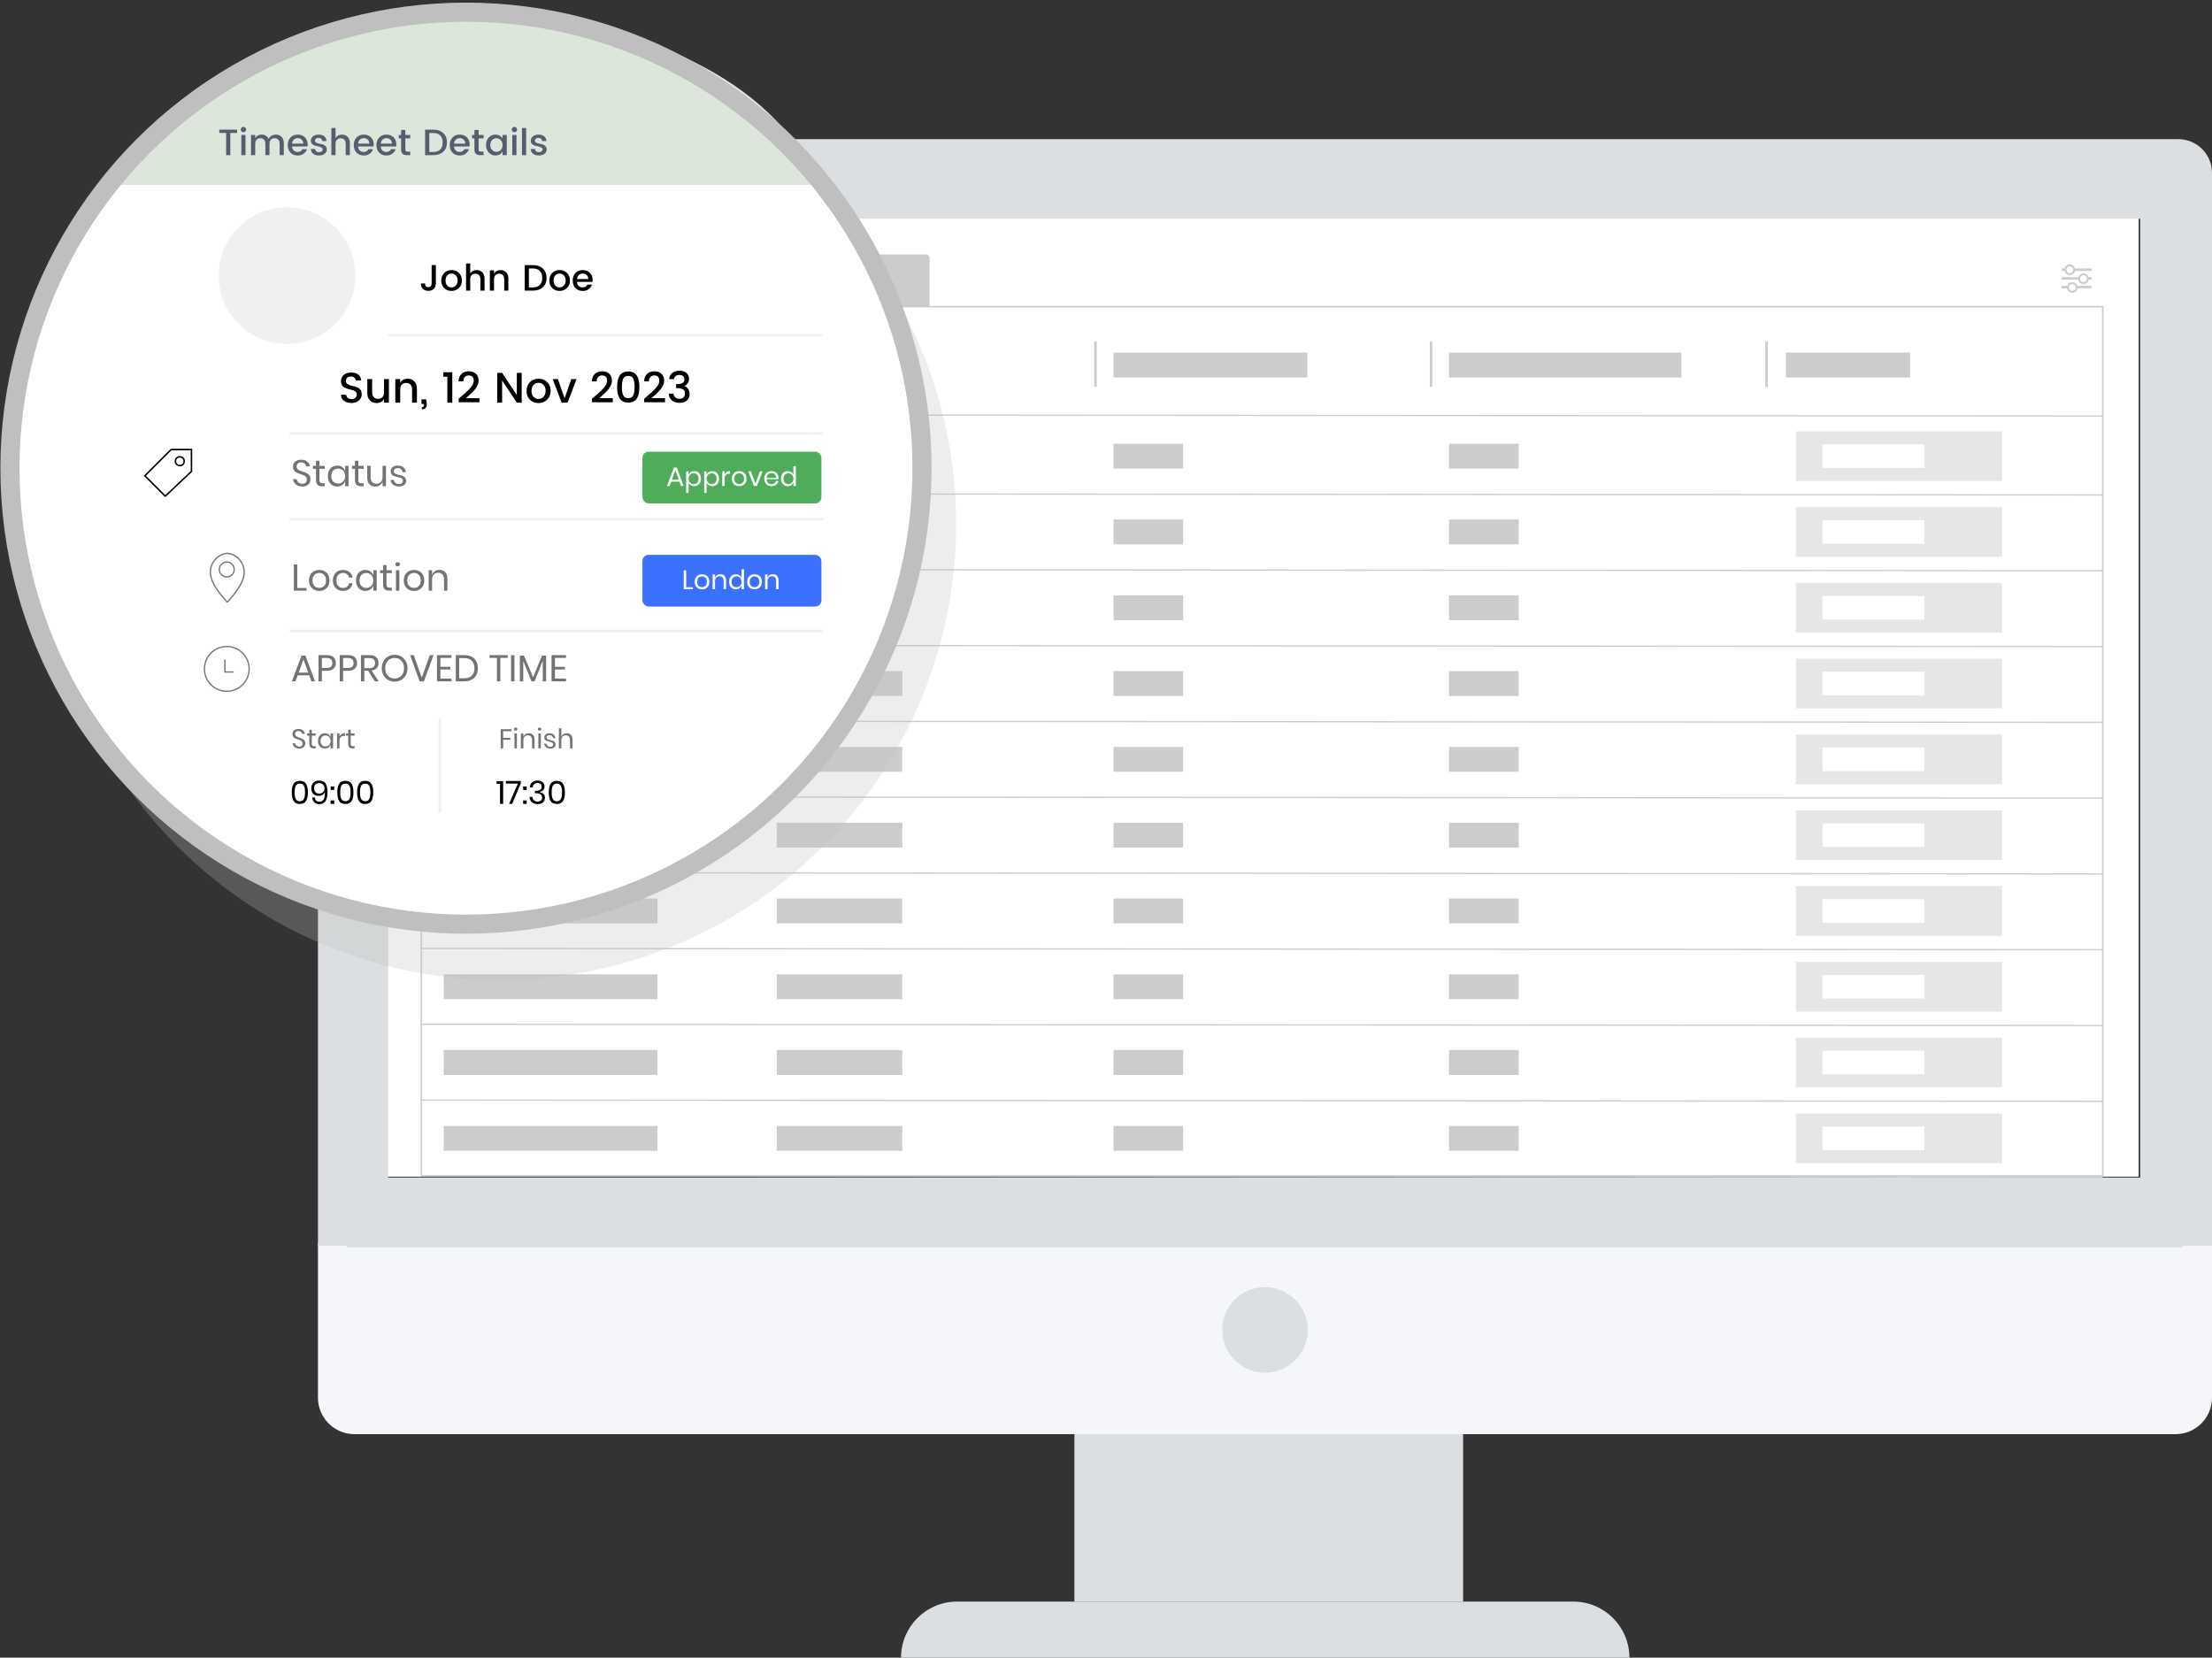 <?xml version="1.0" encoding="UTF-8"?>
<svg id="_x2014_ÎÓÈ_x5F_1" xmlns="http://www.w3.org/2000/svg" version="1.1" viewBox="0 0 1780 1334">
  <rect x="0" y="0" width="1780" height="1334" fill="#333333" stroke="none"/>
  <!-- Generator: Adobe Illustrator 29.2.0, SVG Export Plug-In . SVG Version: 2.1.0 Build 108)  -->
  <defs>
    <style>
      .st0 {
        fill: #f0f0ef;
      }

      .st1 {
        fill: #e6e6e6;
      }

      .st2 {
        stroke: #bfbfbf;
        stroke-width: 15.382px;
      }

      .st2, .st3, .st4, .st5, .st6, .st7, .st8, .st9, .st10 {
        stroke-miterlimit: 10;
      }

      .st2, .st3, .st5, .st6, .st7, .st8, .st9, .st10 {
        fill: none;
      }

      .st11 {
        fill: #3a71ff;
      }

      .st12 {
        fill: #dce6db;
      }

      .st13 {
        fill: #ccc;
      }

      .st3 {
        stroke: #737373;
        stroke-width: 1.029px;
      }

      .st4 {
        stroke-width: 1.556px;
      }

      .st4, .st14 {
        fill: #fff;
      }

      .st4, .st5, .st7, .st8 {
        stroke: #ccc;
      }

      .st15 {
        fill: #555e6e;
      }

      .st5, .st9 {
        stroke-width: 2px;
      }

      .st6 {
        stroke: #000;
        stroke-width: 1.205px;
      }

      .st16 {
        fill: #4eac5b;
      }

      .st7 {
        stroke-width: 1.204px;
      }

      .st17 {
        fill: #dbdfe1;
      }

      .st8 {
        stroke-width: 1.033px;
      }

      .st18 {
        fill: #bfbfbf;
        opacity: .27;
      }

      .st19 {
        fill: #f5f6fa;
      }

      .st20 {
        fill: #737373;
      }

      .st9, .st10 {
        stroke: #f0f0ef;
      }

      .st10 {
        stroke-width: 2.214px;
      }
    </style>
  </defs>
  <rect class="st14" x="311" y="175" width="1410" height="772"/>
  <rect class="st17" x="864.563" y="1154.153" width="312.795" height="134.743"/>
  <path class="st17" d="M1311.168,1334h-586.111c0-24.91,20.194-45.104,45.104-45.104h495.904c24.91,0,45.104,20.193,45.104,45.104h0Z"/>
  <path class="st19" d="M255.859,1000.162h1524.141v124.637c0,16.201-13.153,29.355-29.355,29.355H285.214c-16.201,0-29.355-13.154-29.355-29.355v-124.636h0Z"/>
  <path class="st17" d="M1752.867,111.988H282.991c-14.985,0-27.132,12.148-27.132,27.132v863.538h23.658v1.176h1476.826v-1.176h23.657V139.12c0-14.985-12.148-27.132-27.133-27.132ZM1722.242,947.664H312.411V176.068h1409.83v771.596Z"/>
  <path class="st17" d="M1052.357,1070.261c0,19.013-15.414,34.427-34.427,34.427s-34.427-15.414-34.427-34.427,15.413-34.427,34.427-34.427,34.427,15.414,34.427,34.427Z"/>
  <rect class="st7" x="339.066" y="246.792" width="1353" height="699.5"/>
  <path class="st13" d="M748.066,246.792v-39c0-1.65-1.35-3-3-3h-393c-1.65,0-3,1.35-3,3v39h399Z"/>
  <rect class="st13" x="357.066" y="283.792" width="119" height="20"/>
  <rect class="st13" x="625.066" y="283.792" width="65" height="20"/>
  <rect class="st13" x="896.066" y="283.792" width="156" height="20"/>
  <rect class="st13" x="1166.066" y="283.792" width="187" height="20"/>
  <rect class="st13" x="1437.066" y="283.792" width="100" height="20"/>
  <line class="st5" x1="611.566" y1="274.792" x2="611.566" y2="311.292"/>
  <line class="st5" x1="881.566" y1="274.792" x2="881.566" y2="311.292"/>
  <line class="st5" x1="1151.566" y1="274.792" x2="1151.566" y2="311.292"/>
  <line class="st5" x1="1421.566" y1="274.792" x2="1421.566" y2="311.292"/>
  <line class="st8" x1="339.066" y1="333.792" x2="1692.066" y2="334.792"/>
  <g>
    <g>
      <rect class="st13" x="357.066" y="357.092" width="172" height="20"/>
      <rect class="st13" x="625.066" y="357.092" width="101" height="20"/>
      <rect class="st13" x="896.066" y="357.092" width="56" height="20"/>
      <rect class="st13" x="1166.066" y="357.092" width="56" height="20"/>
      <g>
        <rect class="st1" x="1445.066" y="347.092" width="166" height="40"/>
        <rect class="st14" x="1466.566" y="357.592" width="82" height="19"/>
      </g>
    </g>
    <line class="st8" x1="339.066" y1="397.292" x2="1692.066" y2="398.292"/>
  </g>
  <g>
    <g>
      <rect class="st13" x="357.066" y="418.092" width="172" height="20"/>
      <rect class="st13" x="625.066" y="418.092" width="101" height="20"/>
      <rect class="st13" x="896.066" y="418.092" width="56" height="20"/>
      <rect class="st13" x="1166.066" y="418.092" width="56" height="20"/>
      <g>
        <rect class="st1" x="1445.066" y="408.092" width="166" height="40"/>
        <rect class="st14" x="1466.566" y="418.592" width="82" height="19"/>
      </g>
    </g>
    <line class="st8" x1="339.066" y1="458.292" x2="1692.066" y2="459.292"/>
  </g>
  <g>
    <g>
      <rect class="st13" x="357.066" y="479.092" width="172" height="20"/>
      <rect class="st13" x="625.066" y="479.092" width="101" height="20"/>
      <rect class="st13" x="896.066" y="479.092" width="56" height="20"/>
      <rect class="st13" x="1166.066" y="479.092" width="56" height="20"/>
      <g>
        <rect class="st1" x="1445.066" y="469.092" width="166" height="40"/>
        <rect class="st14" x="1466.566" y="479.592" width="82" height="19"/>
      </g>
    </g>
    <line class="st8" x1="339.066" y1="519.292" x2="1692.066" y2="520.292"/>
  </g>
  <g>
    <g>
      <rect class="st13" x="357.066" y="540.092" width="172" height="20"/>
      <rect class="st13" x="625.066" y="540.092" width="101" height="20"/>
      <rect class="st13" x="896.066" y="540.092" width="56" height="20"/>
      <rect class="st13" x="1166.066" y="540.092" width="56" height="20"/>
      <g>
        <rect class="st1" x="1445.066" y="530.092" width="166" height="40"/>
        <rect class="st14" x="1466.566" y="540.592" width="82" height="19"/>
      </g>
    </g>
    <line class="st8" x1="339.066" y1="580.292" x2="1692.066" y2="581.292"/>
  </g>
  <g>
    <g>
      <rect class="st13" x="357.066" y="601.092" width="172" height="20"/>
      <rect class="st13" x="625.066" y="601.092" width="101" height="20"/>
      <rect class="st13" x="896.066" y="601.092" width="56" height="20"/>
      <rect class="st13" x="1166.066" y="601.092" width="56" height="20"/>
      <g>
        <rect class="st1" x="1445.066" y="591.092" width="166" height="40"/>
        <rect class="st14" x="1466.566" y="601.592" width="82" height="19"/>
      </g>
    </g>
    <line class="st8" x1="339.066" y1="641.292" x2="1692.066" y2="642.292"/>
  </g>
  <g>
    <g>
      <rect class="st13" x="357.066" y="662.092" width="172" height="20"/>
      <rect class="st13" x="625.066" y="662.092" width="101" height="20"/>
      <rect class="st13" x="896.066" y="662.092" width="56" height="20"/>
      <rect class="st13" x="1166.066" y="662.092" width="56" height="20"/>
      <g>
        <rect class="st1" x="1445.066" y="652.092" width="166" height="40"/>
        <rect class="st14" x="1466.566" y="662.592" width="82" height="19"/>
      </g>
    </g>
    <line class="st8" x1="339.066" y1="702.292" x2="1692.066" y2="703.292"/>
  </g>
  <g>
    <g>
      <rect class="st13" x="357.066" y="723.092" width="172" height="20"/>
      <rect class="st13" x="625.066" y="723.092" width="101" height="20"/>
      <rect class="st13" x="896.066" y="723.092" width="56" height="20"/>
      <rect class="st13" x="1166.066" y="723.092" width="56" height="20"/>
      <g>
        <rect class="st1" x="1445.066" y="713.092" width="166" height="40"/>
        <rect class="st14" x="1466.566" y="723.592" width="82" height="19"/>
      </g>
    </g>
    <line class="st8" x1="339.066" y1="763.292" x2="1692.066" y2="764.292"/>
  </g>
  <g>
    <g>
      <rect class="st13" x="357.066" y="784.092" width="172" height="20"/>
      <rect class="st13" x="625.066" y="784.092" width="101" height="20"/>
      <rect class="st13" x="896.066" y="784.092" width="56" height="20"/>
      <rect class="st13" x="1166.066" y="784.092" width="56" height="20"/>
      <g>
        <rect class="st1" x="1445.066" y="774.092" width="166" height="40"/>
        <rect class="st14" x="1466.566" y="784.592" width="82" height="19"/>
      </g>
    </g>
    <line class="st8" x1="339.066" y1="824.292" x2="1692.066" y2="825.292"/>
  </g>
  <g>
    <g>
      <rect class="st13" x="357.066" y="845.092" width="172" height="20"/>
      <rect class="st13" x="625.066" y="845.092" width="101" height="20"/>
      <rect class="st13" x="896.066" y="845.092" width="56" height="20"/>
      <rect class="st13" x="1166.066" y="845.092" width="56" height="20"/>
      <g>
        <rect class="st1" x="1445.066" y="835.092" width="166" height="40"/>
        <rect class="st14" x="1466.566" y="845.592" width="82" height="19"/>
      </g>
    </g>
    <line class="st8" x1="339.066" y1="885.292" x2="1692.066" y2="886.292"/>
  </g>
  <g>
    <g>
      <rect class="st13" x="357.066" y="906.092" width="172" height="20"/>
      <rect class="st13" x="625.066" y="906.092" width="101" height="20"/>
      <rect class="st13" x="896.066" y="906.092" width="56" height="20"/>
      <rect class="st13" x="1166.066" y="906.092" width="56" height="20"/>
      <g>
        <rect class="st1" x="1445.066" y="896.092" width="166" height="40"/>
        <rect class="st14" x="1466.566" y="906.592" width="82" height="19"/>
      </g>
    </g>
    <line class="st8" x1="339.066" y1="946.292" x2="1692.066" y2="947.292"/>
  </g>
  <line class="st5" x1="1659.066" y1="217.042" x2="1683.066" y2="217.042"/>
  <circle class="st4" cx="1665.566" cy="217.042" r="3.5"/>
  <line class="st5" x1="1659.066" y1="224.042" x2="1683.066" y2="224.042"/>
  <circle class="st4" cx="1676.566" cy="224.292" r="3.5"/>
  <line class="st5" x1="1659.066" y1="231.042" x2="1683.066" y2="231.042"/>
  <circle class="st4" cx="1667.566" cy="231.292" r="3.5"/>
  <g>
    <circle class="st18" cx="402.444" cy="421.816" r="366.976"/>
    <circle class="st14" cx="374.976" cy="376.768" r="366.976"/>
    <path class="st12" d="M657,148.792c-25.149-74.703-129.812-131.919-258.204-137.901h-44.592c-128.392,5.983-233.055,63.198-258.204,137.901h561Z"/>
    <circle class="st2" cx="374.976" cy="376.768" r="366.976"/>
    <g>
      <g>
        <path class="st15" d="M176.483,106.967v-2.627h14.319v2.627h-5.462v17.893h-3.365v-17.893h-5.492Z"/>
        <path class="st15" d="M198.037,104.281c0,.609-.207,1.121-.62,1.535s-.92.619-1.521.619-1.107-.205-1.521-.619-.62-.926-.62-1.535.207-1.123.62-1.535c.413-.414.92-.621,1.521-.621s1.107.207,1.521.621c.413.412.62.926.62,1.535ZM194.199,124.859v-16.268h3.365v16.268h-3.365Z"/>
        <path class="st15" d="M205.358,108.592v2.568c1.082-1.889,2.814-2.834,5.196-2.834,1.26,0,2.382.295,3.366.885.983.592,1.731,1.447,2.244,2.57.57-1.084,1.362-1.93,2.376-2.541,1.014-.609,2.16-.914,3.44-.914,1.869,0,3.404.605,4.605,1.816,1.2,1.209,1.801,2.918,1.801,5.121v9.596h-3.365v-9.094c0-1.455-.365-2.572-1.093-3.35-.729-.777-1.723-1.168-2.982-1.168s-2.254.391-2.981,1.168c-.729.777-1.093,1.895-1.093,3.35v9.094h-3.336v-9.094c0-1.455-.364-2.572-1.093-3.35s-1.723-1.168-2.981-1.168-2.259.391-2.997,1.168-1.107,1.895-1.107,3.35v9.094h-3.365v-16.268h3.365Z"/>
        <path class="st15" d="M239.519,125.125c-2.362,0-4.281-.768-5.758-2.303s-2.214-3.572-2.214-6.111.747-4.57,2.243-6.098c1.496-1.523,3.43-2.287,5.802-2.287s4.296.732,5.772,2.199,2.214,3.381,2.214,5.742c0,.572-.039,1.104-.117,1.596h-12.46c.078,1.357.536,2.436,1.373,3.232.836.797,1.885,1.195,3.145,1.195,1.83,0,3.119-.758,3.867-2.273h3.632c-.492,1.496-1.388,2.721-2.687,3.676-1.3.955-2.904,1.432-4.812,1.432ZM242.736,112.355c-.866-.797-1.919-1.195-3.159-1.195s-2.278.398-3.114,1.195c-.837.797-1.314,1.865-1.433,3.203h9.035c-.021-1.338-.463-2.406-1.329-3.203Z"/>
        <path class="st15" d="M250.147,113.256c0-1.377.58-2.543,1.741-3.498s2.688-1.432,4.577-1.432,3.39.467,4.502,1.402,1.708,2.209,1.786,3.824h-3.454c-.059-.809-.34-1.438-.842-1.891s-1.205-.68-2.11-.68-1.614.203-2.126.605c-.512.404-.768.936-.768,1.596s.324,1.176.975,1.549c.649.375,1.441.65,2.376.826.935.178,1.87.395,2.806.65.935.256,1.727.723,2.376,1.402s.975,1.59.975,2.73c0,1.418-.596,2.57-1.786,3.455-1.191.887-2.722,1.328-4.591,1.328s-3.386-.451-4.547-1.357c-1.162-.904-1.802-2.195-1.92-3.867h3.484c.059.807.354,1.436.886,1.889s1.255.68,2.17.68,1.644-.201,2.185-.605c.542-.404.812-.939.812-1.609s-.325-1.191-.975-1.564-1.442-.654-2.377-.842-1.87-.402-2.805-.65c-.935-.244-1.727-.693-2.377-1.342-.649-.65-.974-1.516-.974-2.6Z"/>
        <path class="st15" d="M270.018,103.012v8.148c1.082-1.889,2.814-2.834,5.196-2.834,1.831,0,3.341.609,4.532,1.83,1.19,1.221,1.786,2.924,1.786,5.107v9.596h-3.336v-9.094c0-1.455-.364-2.572-1.093-3.35s-1.723-1.168-2.981-1.168-2.259.391-2.997,1.168-1.107,1.895-1.107,3.35v9.094h-3.365v-21.848h3.365Z"/>
        <path class="st15" d="M292.663,125.125c-2.362,0-4.281-.768-5.758-2.303s-2.214-3.572-2.214-6.111.747-4.57,2.243-6.098c1.496-1.523,3.43-2.287,5.802-2.287s4.296.732,5.772,2.199,2.214,3.381,2.214,5.742c0,.572-.039,1.104-.117,1.596h-12.46c.078,1.357.536,2.436,1.373,3.232.836.797,1.885,1.195,3.145,1.195,1.83,0,3.119-.758,3.867-2.273h3.632c-.492,1.496-1.388,2.721-2.687,3.676-1.3.955-2.904,1.432-4.812,1.432ZM295.881,112.355c-.866-.797-1.919-1.195-3.159-1.195s-2.278.398-3.114,1.195c-.837.797-1.314,1.865-1.433,3.203h9.035c-.021-1.338-.463-2.406-1.329-3.203Z"/>
        <path class="st15" d="M310.88,125.125c-2.362,0-4.281-.768-5.758-2.303s-2.214-3.572-2.214-6.111.747-4.57,2.243-6.098c1.496-1.523,3.43-2.287,5.802-2.287s4.296.732,5.772,2.199,2.214,3.381,2.214,5.742c0,.572-.039,1.104-.117,1.596h-12.46c.078,1.357.536,2.436,1.373,3.232.836.797,1.885,1.195,3.145,1.195,1.83,0,3.119-.758,3.867-2.273h3.632c-.492,1.496-1.388,2.721-2.687,3.676-1.3.955-2.904,1.432-4.812,1.432ZM314.098,112.355c-.866-.797-1.919-1.195-3.159-1.195s-2.278.398-3.114,1.195c-.837.797-1.314,1.865-1.433,3.203h9.035c-.021-1.338-.463-2.406-1.329-3.203Z"/>
        <path class="st15" d="M330.129,111.338h-3.956v9.004c0,.611.143,1.049.428,1.314s.772.398,1.462.398h2.066v2.805h-2.657c-3.13,0-4.694-1.506-4.694-4.518v-9.004h-1.919v-2.746h1.919v-4.045h3.396v4.045h3.956v2.746Z"/>
        <path class="st15" d="M348.789,104.34c3.307,0,5.949.93,7.927,2.791,1.979,1.859,2.968,4.369,2.968,7.527s-.989,5.65-2.968,7.471c-1.978,1.82-4.62,2.73-7.927,2.73h-6.702v-20.52h6.702ZM345.452,122.291h3.337c2.381,0,4.217-.68,5.506-2.037s1.934-3.223,1.934-5.596-.645-4.23-1.934-5.58c-1.289-1.348-3.125-2.021-5.506-2.021h-3.337v15.234Z"/>
        <path class="st15" d="M369.869,125.125c-2.362,0-4.281-.768-5.758-2.303s-2.214-3.572-2.214-6.111.747-4.57,2.243-6.098c1.496-1.523,3.43-2.287,5.802-2.287s4.296.732,5.772,2.199,2.214,3.381,2.214,5.742c0,.572-.039,1.104-.117,1.596h-12.46c.078,1.357.536,2.436,1.373,3.232.836.797,1.885,1.195,3.145,1.195,1.83,0,3.119-.758,3.867-2.273h3.632c-.492,1.496-1.388,2.721-2.687,3.676-1.3.955-2.904,1.432-4.812,1.432ZM373.087,112.355c-.866-.797-1.919-1.195-3.159-1.195s-2.278.398-3.114,1.195c-.837.797-1.314,1.865-1.433,3.203h9.035c-.021-1.338-.463-2.406-1.329-3.203Z"/>
        <path class="st15" d="M389.119,111.338h-3.956v9.004c0,.611.143,1.049.428,1.314s.772.398,1.462.398h2.066v2.805h-2.657c-3.13,0-4.694-1.506-4.694-4.518v-9.004h-1.919v-2.746h1.919v-4.045h3.396v4.045h3.956v2.746Z"/>
        <path class="st15" d="M393.312,122.748c-1.477-1.584-2.214-3.611-2.214-6.082s.732-4.477,2.199-6.021c1.466-1.547,3.292-2.318,5.477-2.318,1.279,0,2.406.291,3.381.871s1.728,1.344,2.259,2.287v-2.893h3.396v16.268h-3.396v-3.041c-.552,1.004-1.31,1.807-2.273,2.406-.965.602-2.087.9-3.366.9-2.165,0-3.985-.791-5.462-2.377ZM402.951,120.711c.975-.992,1.462-2.326,1.462-4s-.487-3.002-1.462-3.986c-.974-.984-2.131-1.477-3.469-1.477s-2.495.482-3.469,1.447c-.975.965-1.462,2.283-1.462,3.957s.487,3.016,1.462,4.029c.974,1.014,2.13,1.521,3.469,1.521s2.495-.498,3.469-1.492Z"/>
        <path class="st15" d="M416.075,104.281c0,.609-.207,1.121-.62,1.535s-.92.619-1.521.619-1.107-.205-1.521-.619-.62-.926-.62-1.535.207-1.123.62-1.535c.413-.414.92-.621,1.521-.621s1.107.207,1.521.621c.413.412.62.926.62,1.535ZM412.237,124.859v-16.268h3.365v16.268h-3.365Z"/>
        <path class="st15" d="M420.031,124.859v-21.848h3.365v21.848h-3.365Z"/>
        <path class="st15" d="M427.088,113.256c0-1.377.58-2.543,1.741-3.498s2.688-1.432,4.577-1.432,3.39.467,4.502,1.402,1.708,2.209,1.786,3.824h-3.454c-.059-.809-.34-1.438-.842-1.891s-1.205-.68-2.11-.68-1.614.203-2.126.605c-.512.404-.768.936-.768,1.596s.324,1.176.975,1.549c.649.375,1.441.65,2.376.826.935.178,1.87.395,2.806.65.935.256,1.727.723,2.376,1.402s.975,1.59.975,2.73c0,1.418-.596,2.57-1.786,3.455-1.191.887-2.722,1.328-4.591,1.328s-3.386-.451-4.547-1.357c-1.162-.904-1.802-2.195-1.92-3.867h3.484c.059.807.354,1.436.886,1.889s1.255.68,2.17.68,1.644-.201,2.185-.605c.542-.404.812-.939.812-1.609s-.325-1.191-.975-1.564-1.442-.654-2.377-.842-1.87-.402-2.805-.65c-.935-.244-1.727-.693-2.377-1.342-.649-.65-.974-1.516-.974-2.6Z"/>
      </g>
      <g>
        <path d="M282.367,302.998c-1.173,0-2.127.299-2.862.896-.736.6-1.104,1.467-1.104,2.604s.437,2.006,1.311,2.604c.873.6,1.931,1.035,3.173,1.311,1.241.277,2.482.594,3.724.949,1.242.357,2.299,1.018,3.173,1.982.874.967,1.311,2.334,1.311,4.104s-.747,3.357-2.241,4.76c-1.495,1.402-3.495,2.104-6.001,2.104s-4.54-.586-6.104-1.76c-1.563-1.172-2.345-2.793-2.345-4.861h4.207c.092,1.057.482,1.896,1.173,2.518.689.621,1.7.93,3.034.93s2.385-.344,3.155-1.033,1.155-1.506,1.155-2.449-.236-1.678-.707-2.207c-.472-.527-1.081-.926-1.827-1.189-.748-.264-1.569-.5-2.466-.707s-1.8-.447-2.707-.725c-.909-.275-1.736-.631-2.483-1.068s-1.356-1.074-1.827-1.914c-.472-.84-.707-1.867-.707-3.086,0-2.092.753-3.777,2.259-5.053,1.505-1.275,3.46-1.914,5.862-1.914s4.322.553,5.759,1.656,2.235,2.701,2.396,4.793h-4.345c-.092-.92-.482-1.689-1.173-2.311-.689-.621-1.62-.932-2.793-.932Z"/>
        <path d="M309.023,305.068h3.931v19h-3.931v-3c-1.241,2.186-3.265,3.277-6.069,3.277-2.139,0-3.903-.707-5.294-2.121s-2.086-3.398-2.086-5.949v-11.207h3.896v10.621c0,1.701.426,3.006,1.276,3.914.85.908,2.011,1.361,3.482,1.361s2.639-.453,3.501-1.361c.861-.908,1.293-2.213,1.293-3.914v-10.621Z"/>
        <path d="M322.059,305.068v3c1.265-2.207,3.287-3.311,6.069-3.311,2.138,0,3.902.713,5.294,2.137,1.391,1.426,2.086,3.414,2.086,5.967v11.207h-3.896v-10.621c0-1.701-.426-3.006-1.276-3.914s-2.012-1.361-3.482-1.361-2.639.453-3.501,1.361-1.293,2.213-1.293,3.914v10.621h-3.932v-19h3.932Z"/>
        <path d="M339.162,321.379h3.725c.896,3.402.735,5.725-.482,6.967-.667.711-1.645,1.068-2.932,1.068v-1.725c.574,0,.994-.137,1.259-.414.264-.275.396-.736.396-1.379v-.725h-1.966v-3.793Z"/>
        <path d="M359.991,324.068v-20.896h-3.207v-3.588h7.173v24.484h-3.966Z"/>
        <path d="M369.061,323.725v-2.863c.574-.506,1.414-1.229,2.518-2.172s1.948-1.672,2.534-2.189c.587-.518,1.316-1.184,2.19-2,.873-.816,1.552-1.518,2.034-2.104.482-.588.977-1.248,1.482-1.984.943-1.332,1.414-2.666,1.414-4,0-2.85-1.356-4.275-4.069-4.275-1.356,0-2.408.432-3.155,1.293s-1.144,2.018-1.189,3.465h-3.793c.068-2.619.855-4.625,2.362-6.018,1.505-1.391,3.465-2.086,5.879-2.086s4.328.68,5.742,2.035c1.414,1.357,2.121,3.15,2.121,5.379,0,1.68-.448,3.277-1.346,4.795-.482.781-.942,1.477-1.379,2.086-.438.609-1.047,1.305-1.828,2.086s-1.402,1.391-1.862,1.828c-.46.436-1.132,1.045-2.017,1.826-.886.783-1.489,1.322-1.811,1.621h10.932v3.277h-16.76Z"/>
        <path d="M415.89,300.066h3.932v24.002h-3.932l-11.828-17.896v17.896h-3.932v-24.002h3.932l11.828,17.863v-17.863Z"/>
        <path d="M433.253,324.379c-2.771,0-5.052-.902-6.846-2.707-1.793-1.805-2.689-4.172-2.689-7.104s.925-5.299,2.776-7.104c1.85-1.805,4.155-2.707,6.914-2.707s5.063.902,6.914,2.707,2.776,4.166,2.776,7.086-.949,5.289-2.846,7.104c-1.896,1.816-4.23,2.725-7,2.725ZM437.339,319.344c1.149-1.148,1.725-2.746,1.725-4.793s-.558-3.639-1.673-4.775c-1.115-1.139-2.466-1.707-4.052-1.707s-2.92.568-4,1.707c-1.081,1.137-1.621,2.736-1.621,4.793s.528,3.656,1.587,4.793c1.057,1.139,2.373,1.707,3.948,1.707s2.937-.574,4.086-1.725Z"/>
        <path d="M444.753,305.068h4.207l5.38,15.482,5.38-15.482h4.241l-7.241,19h-4.76l-7.207-19Z"/>
        <path d="M476.375,323.725v-2.863c.574-.506,1.414-1.229,2.518-2.172s1.948-1.672,2.534-2.189c.587-.518,1.316-1.184,2.19-2,.873-.816,1.552-1.518,2.034-2.104.482-.588.977-1.248,1.482-1.984.943-1.332,1.414-2.666,1.414-4,0-2.85-1.356-4.275-4.069-4.275-1.356,0-2.408.432-3.155,1.293s-1.144,2.018-1.189,3.465h-3.793c.068-2.619.855-4.625,2.362-6.018,1.505-1.391,3.465-2.086,5.879-2.086s4.328.68,5.742,2.035c1.414,1.357,2.121,3.15,2.121,5.379,0,1.68-.448,3.277-1.346,4.795-.482.781-.942,1.477-1.379,2.086-.438.609-1.047,1.305-1.828,2.086s-1.402,1.391-1.862,1.828c-.46.436-1.132,1.045-2.017,1.826-.886.783-1.489,1.322-1.811,1.621h10.932v3.277h-16.76Z"/>
        <path d="M501.205,299.877c1.194-.631,2.644-.947,4.345-.947s3.149.316,4.345.947c1.195.633,2.121,1.535,2.776,2.707.655,1.174,1.126,2.479,1.414,3.914.287,1.438.431,3.088.431,4.949s-.144,3.512-.431,4.949c-.288,1.436-.759,2.746-1.414,3.932-.655,1.184-1.581,2.092-2.776,2.723-1.195.633-2.644.949-4.345.949s-3.15-.316-4.345-.949c-1.196-.631-2.121-1.539-2.776-2.723-.655-1.186-1.127-2.496-1.414-3.932-.287-1.438-.431-3.088-.431-4.949s.144-3.512.431-4.949c.287-1.436.759-2.74,1.414-3.914.655-1.172,1.58-2.074,2.776-2.707ZM505.55,302.516c-1.104,0-2.012.236-2.725.707s-1.229,1.168-1.552,2.086c-.552,1.586-.827,3.633-.827,6.139,0,2.529.275,4.586.827,6.174.644,1.861,2.069,2.793,4.276,2.793s3.632-.932,4.276-2.793c.552-1.588.827-3.645.827-6.174,0-2.506-.275-4.553-.827-6.139-.645-1.861-2.069-2.793-4.276-2.793Z"/>
        <path d="M518.378,323.725v-2.863c.574-.506,1.414-1.229,2.518-2.172s1.948-1.672,2.534-2.189c.587-.518,1.316-1.184,2.19-2,.873-.816,1.552-1.518,2.034-2.104.482-.588.977-1.248,1.482-1.984.943-1.332,1.414-2.666,1.414-4,0-2.85-1.356-4.275-4.069-4.275-1.356,0-2.408.432-3.155,1.293s-1.144,2.018-1.189,3.465h-3.793c.068-2.619.855-4.625,2.362-6.018,1.505-1.391,3.465-2.086,5.879-2.086s4.328.68,5.742,2.035c1.414,1.357,2.121,3.15,2.121,5.379,0,1.68-.448,3.277-1.346,4.795-.482.781-.942,1.477-1.379,2.086-.438.609-1.047,1.305-1.828,2.086s-1.402,1.391-1.862,1.828c-.46.436-1.132,1.045-2.017,1.826-.886.783-1.489,1.322-1.811,1.621h10.932v3.277h-16.76Z"/>
        <path d="M540.982,300.137c1.506-1.195,3.448-1.793,5.828-1.793s4.253.615,5.621,1.844c1.367,1.23,2.052,2.799,2.052,4.707,0,1.426-.38,2.645-1.138,3.656-.759,1.012-1.668,1.689-2.725,2.035v.137c1.356.414,2.414,1.168,3.173,2.26s1.138,2.58,1.138,4.465-.707,3.484-2.121,4.793c-1.414,1.311-3.379,1.967-5.896,1.967s-4.575-.639-6.173-1.914c-1.599-1.275-2.454-3.109-2.569-5.5h3.793c.092,1.219.563,2.213,1.414,2.982.851.771,1.988,1.156,3.414,1.156s2.518-.385,3.276-1.156c.759-.77,1.138-1.764,1.138-2.982,0-1.609-.512-2.754-1.534-3.432-1.023-.678-2.593-1.018-4.707-1.018h-.897v-3.242h.932c3.815-.045,5.725-1.297,5.725-3.758,0-1.104-.356-1.982-1.069-2.639-.713-.654-1.719-.982-3.018-.982s-2.305.328-3.018.982c-.713.656-1.138,1.467-1.275,2.432h-3.828c.138-2.139.96-3.805,2.466-5Z"/>
      </g>
      <g>
        <path d="M347.341,228.133v-14.793h3.396v14.793c0,1.83-.557,3.277-1.668,4.34-1.112,1.062-2.574,1.594-4.385,1.594s-3.272-.531-4.385-1.594c-1.111-1.062-1.668-2.51-1.668-4.34h3.396c.02.904.251,1.623.694,2.154.442.531,1.097.797,1.963.797s1.525-.27,1.979-.811c.452-.543.679-1.256.679-2.141Z"/>
        <path d="M363.27,234.125c-2.372,0-4.325-.771-5.86-2.316s-2.303-3.572-2.303-6.082.792-4.537,2.377-6.082c1.584-1.547,3.558-2.318,5.92-2.318s4.335.771,5.919,2.318c1.585,1.545,2.377,3.566,2.377,6.066s-.812,4.527-2.436,6.082-3.622,2.332-5.994,2.332ZM366.769,229.814c.984-.984,1.477-2.352,1.477-4.104s-.478-3.115-1.433-4.09c-.954-.975-2.11-1.461-3.469-1.461s-2.5.486-3.425,1.461c-.926.975-1.388,2.344-1.388,4.105s.452,3.129,1.358,4.104c.905.975,2.032,1.461,3.38,1.461s2.515-.492,3.499-1.477Z"/>
        <path d="M378.4,212.012v8.148c1.082-1.889,2.814-2.834,5.196-2.834,1.831,0,3.341.609,4.532,1.83,1.19,1.221,1.786,2.924,1.786,5.107v9.596h-3.336v-9.094c0-1.455-.364-2.572-1.093-3.35s-1.723-1.168-2.981-1.168-2.259.391-2.997,1.168-1.107,1.895-1.107,3.35v9.094h-3.365v-21.848h3.365Z"/>
        <path d="M397.562,217.592v2.568c1.082-1.889,2.814-2.834,5.196-2.834,1.831,0,3.341.609,4.532,1.83,1.19,1.221,1.786,2.924,1.786,5.107v9.596h-3.336v-9.094c0-1.455-.364-2.572-1.093-3.35s-1.723-1.168-2.981-1.168-2.259.391-2.997,1.168-1.107,1.895-1.107,3.35v9.094h-3.365v-16.268h3.365Z"/>
        <path d="M428.917,213.34c3.307,0,5.949.93,7.927,2.791,1.979,1.859,2.968,4.369,2.968,7.527s-.989,5.65-2.968,7.471c-1.978,1.82-4.62,2.73-7.927,2.73h-6.702v-20.52h6.702ZM425.58,231.291h3.337c2.381,0,4.217-.68,5.506-2.037s1.934-3.223,1.934-5.596-.645-4.23-1.934-5.58c-1.289-1.348-3.125-2.021-5.506-2.021h-3.337v15.234Z"/>
        <path d="M450.219,234.125c-2.372,0-4.325-.771-5.86-2.316s-2.303-3.572-2.303-6.082.792-4.537,2.377-6.082c1.584-1.547,3.558-2.318,5.92-2.318s4.335.771,5.919,2.318c1.585,1.545,2.377,3.566,2.377,6.066s-.812,4.527-2.436,6.082-3.622,2.332-5.994,2.332ZM453.718,229.814c.984-.984,1.477-2.352,1.477-4.104s-.478-3.115-1.433-4.09c-.954-.975-2.11-1.461-3.469-1.461s-2.5.486-3.425,1.461c-.926.975-1.388,2.344-1.388,4.105s.452,3.129,1.358,4.104c.905.975,2.032,1.461,3.38,1.461s2.515-.492,3.499-1.477Z"/>
        <path d="M468.834,234.125c-2.362,0-4.281-.768-5.758-2.303s-2.214-3.572-2.214-6.111.747-4.57,2.243-6.098c1.496-1.523,3.43-2.287,5.802-2.287s4.296.732,5.772,2.199,2.214,3.381,2.214,5.742c0,.572-.039,1.104-.117,1.596h-12.46c.078,1.357.536,2.436,1.373,3.232.836.797,1.885,1.195,3.145,1.195,1.83,0,3.119-.758,3.867-2.273h3.632c-.492,1.496-1.388,2.721-2.687,3.676-1.3.955-2.904,1.432-4.812,1.432ZM472.052,221.355c-.866-.797-1.919-1.195-3.159-1.195s-2.278.398-3.114,1.195c-.837.797-1.314,1.865-1.433,3.203h9.035c-.021-1.338-.463-2.406-1.329-3.203Z"/>
      </g>
      <rect class="st16" x="516.975" y="363.512" width="144.025" height="41.619" rx="4.994" ry="4.994"/>
      <g>
        <path class="st14" d="M546.771,387.605h-6.681l-1.271,3.512h-2.112l5.625-14.912h2.22l5.603,14.912h-2.111l-1.271-3.512ZM546.21,386.074l-2.78-7.672-2.779,7.672h5.56Z"/>
        <path class="st14" d="M561.467,379.869c.819.488,1.462,1.191,1.929,2.111s.7,1.996.7,3.232-.233,2.311-.7,3.223-1.109,1.611-1.929,2.1c-.818.488-1.753.732-2.802.732-1.149,0-2.122-.289-2.92-.871-.797-.582-1.347-1.348-1.648-2.295v8.619h-1.961v-17.434h1.961v3.016c.302-.947.852-1.713,1.648-2.295.798-.582,1.771-.873,2.92-.873,1.049,0,1.983.246,2.802.734ZM556.036,381.41c-.618.352-1.099.857-1.443,1.518-.345.662-.518,1.424-.518,2.285s.173,1.619.518,2.273.825,1.16,1.443,1.52,1.308.539,2.069.539c1.221,0,2.194-.385,2.92-1.154.725-.768,1.088-1.826,1.088-3.178s-.363-2.41-1.088-3.178c-.726-.77-1.699-1.154-2.92-1.154-.762,0-1.451.176-2.069.529Z"/>
        <path class="st14" d="M575.992,379.869c.819.488,1.462,1.191,1.929,2.111s.7,1.996.7,3.232-.233,2.311-.7,3.223-1.109,1.611-1.929,2.1c-.818.488-1.753.732-2.802.732-1.149,0-2.122-.289-2.92-.871-.797-.582-1.347-1.348-1.648-2.295v8.619h-1.961v-17.434h1.961v3.016c.302-.947.852-1.713,1.648-2.295.798-.582,1.771-.873,2.92-.873,1.049,0,1.983.246,2.802.734ZM570.562,381.41c-.618.352-1.099.857-1.443,1.518-.345.662-.518,1.424-.518,2.285s.173,1.619.518,2.273.825,1.16,1.443,1.52,1.308.539,2.069.539c1.221,0,2.194-.385,2.92-1.154.725-.768,1.088-1.826,1.088-3.178s-.363-2.41-1.088-3.178c-.726-.77-1.699-1.154-2.92-1.154-.762,0-1.451.176-2.069.529Z"/>
        <path class="st14" d="M584.849,379.771c.747-.453,1.639-.68,2.673-.68v2.135h-.604c-1.106,0-2.012.283-2.716.852-.704.566-1.056,1.504-1.056,2.811v6.229h-1.961v-11.83h1.961v2.391c.388-.818.955-1.453,1.702-1.906Z"/>
        <path class="st14" d="M597.876,379.869c.898.488,1.603,1.191,2.112,2.111s.765,1.996.765,3.232-.255,2.311-.765,3.223-1.214,1.611-2.112,2.1c-.897.488-1.914.732-3.049.732s-2.152-.244-3.05-.732-1.605-1.188-2.122-2.1c-.518-.912-.776-1.986-.776-3.223s.259-2.312.776-3.232c.517-.92,1.225-1.623,2.122-2.111s1.914-.734,3.05-.734,2.151.246,3.049.734ZM592.877,381.334c-.597.316-1.078.801-1.444,1.455s-.55,1.461-.55,2.424c0,.947.184,1.75.55,2.402.366.654.848,1.139,1.444,1.455.596.316,1.246.475,1.95.475s1.354-.158,1.95-.475c.596-.316,1.077-.801,1.443-1.455.367-.652.55-1.455.55-2.402,0-.963-.183-1.77-.55-2.424-.366-.654-.848-1.139-1.443-1.455-.597-.316-1.247-.475-1.95-.475s-1.354.158-1.95.475Z"/>
        <path class="st14" d="M607.907,389.027l3.664-9.74h2.111l-4.633,11.83h-2.327l-4.634-11.83h2.112l3.706,9.74Z"/>
        <path class="st14" d="M626.397,385.623h-9.461c.043,1.35.428,2.363,1.153,3.037.725.676,1.612,1.014,2.661,1.014.948,0,1.742-.24,2.382-.723.639-.48,1.03-1.123,1.174-1.928h2.091c-.144.818-.464,1.551-.959,2.197-.496.646-1.139,1.15-1.929,1.51-.791.359-1.682.537-2.673.537-1.135,0-2.141-.244-3.017-.732-.877-.488-1.562-1.188-2.059-2.1-.495-.912-.743-1.986-.743-3.223s.248-2.312.743-3.232c.496-.92,1.182-1.623,2.059-2.111.876-.488,1.882-.734,3.017-.734,1.149,0,2.151.246,3.007.734.854.488,1.508,1.141,1.961,1.961.452.818.679,1.723.679,2.715,0,.416-.029.775-.086,1.078ZM624.069,382.477c-.33-.59-.783-1.027-1.357-1.314s-1.199-.432-1.875-.432c-1.077,0-1.982.334-2.715,1.002s-1.128,1.648-1.186,2.941h7.564c.043-.875-.101-1.609-.432-2.197Z"/>
        <path class="st14" d="M636.816,379.998c.798.574,1.354,1.344,1.67,2.305v-7.133h1.962v15.947h-1.962v-3.016c-.315.961-.872,1.73-1.67,2.305-.797.574-1.771.861-2.92.861-1.049,0-1.982-.244-2.802-.732-.818-.488-1.462-1.188-1.929-2.1s-.7-1.986-.7-3.223.233-2.312.7-3.232,1.11-1.623,1.929-2.111c.819-.488,1.753-.734,2.802-.734,1.149,0,2.123.289,2.92.863ZM631.559,382.035c-.726.768-1.089,1.828-1.089,3.178s.363,2.41,1.089,3.178c.725.77,1.691,1.154,2.898,1.154.775,0,1.469-.18,2.079-.539.611-.359,1.089-.865,1.434-1.52s.517-1.412.517-2.273-.172-1.623-.517-2.285c-.345-.66-.822-1.166-1.434-1.518-.61-.354-1.304-.529-2.079-.529-1.207,0-2.174.385-2.898,1.154Z"/>
      </g>
      <rect class="st11" x="516.975" y="446.512" width="144.025" height="41.619" rx="4.994" ry="4.994"/>
      <g>
        <path class="st14" d="M552.179,472.588h5.388v1.529h-7.349v-15.193h1.961v13.664Z"/>
        <path class="st14" d="M567.985,462.869c.898.488,1.603,1.191,2.112,2.111s.765,1.996.765,3.232-.255,2.311-.765,3.223-1.214,1.611-2.112,2.1c-.897.488-1.914.732-3.049.732s-2.152-.244-3.05-.732-1.605-1.188-2.122-2.1c-.518-.912-.776-1.986-.776-3.223s.259-2.312.776-3.232c.517-.92,1.225-1.623,2.122-2.111s1.914-.734,3.05-.734,2.151.246,3.049.734ZM562.986,464.334c-.597.316-1.078.801-1.444,1.455s-.55,1.461-.55,2.424c0,.947.184,1.75.55,2.402.366.654.848,1.139,1.444,1.455.596.316,1.246.475,1.95.475s1.354-.158,1.95-.475c.596-.316,1.077-.801,1.443-1.455.367-.652.55-1.455.55-2.402,0-.963-.183-1.77-.55-2.424-.366-.654-.848-1.139-1.443-1.455-.597-.316-1.247-.475-1.95-.475s-1.354.158-1.95.475Z"/>
        <path class="st14" d="M582.995,463.418c.848.883,1.271,2.158,1.271,3.824v6.875h-1.961v-6.701c0-1.178-.302-2.084-.905-2.715-.604-.633-1.423-.949-2.457-.949-1.077,0-1.939.348-2.586,1.045s-.97,1.713-.97,3.049v6.271h-1.961v-11.83h1.961v2.801c.302-.963.837-1.703,1.605-2.219.769-.518,1.655-.777,2.661-.777,1.38,0,2.493.443,3.341,1.326Z"/>
        <path class="st14" d="M595.052,462.998c.798.574,1.354,1.344,1.67,2.305v-7.133h1.962v15.947h-1.962v-3.016c-.315.961-.872,1.73-1.67,2.305-.797.574-1.771.861-2.92.861-1.049,0-1.982-.244-2.802-.732-.818-.488-1.462-1.188-1.929-2.1s-.7-1.986-.7-3.223.233-2.312.7-3.232,1.11-1.623,1.929-2.111c.819-.488,1.753-.734,2.802-.734,1.149,0,2.123.289,2.92.863ZM589.794,465.035c-.726.768-1.089,1.828-1.089,3.178s.363,2.41,1.089,3.178c.725.77,1.691,1.154,2.898,1.154.775,0,1.469-.18,2.079-.539.611-.359,1.089-.865,1.434-1.52s.517-1.412.517-2.273-.172-1.623-.517-2.285c-.345-.66-.822-1.166-1.434-1.518-.61-.354-1.304-.529-2.079-.529-1.207,0-2.174.385-2.898,1.154Z"/>
        <path class="st14" d="M610.224,462.869c.898.488,1.603,1.191,2.112,2.111s.765,1.996.765,3.232-.255,2.311-.765,3.223-1.214,1.611-2.112,2.1c-.897.488-1.914.732-3.049.732s-2.152-.244-3.05-.732-1.605-1.188-2.122-2.1c-.518-.912-.776-1.986-.776-3.223s.259-2.312.776-3.232c.517-.92,1.225-1.623,2.122-2.111s1.914-.734,3.05-.734,2.151.246,3.049.734ZM605.225,464.334c-.597.316-1.078.801-1.444,1.455s-.55,1.461-.55,2.424c0,.947.184,1.75.55,2.402.366.654.848,1.139,1.444,1.455.596.316,1.246.475,1.95.475s1.354-.158,1.95-.475c.596-.316,1.077-.801,1.443-1.455.367-.652.55-1.455.55-2.402,0-.963-.183-1.77-.55-2.424-.366-.654-.848-1.139-1.443-1.455-.597-.316-1.247-.475-1.95-.475s-1.354.158-1.95.475Z"/>
        <path class="st14" d="M625.233,463.418c.848.883,1.271,2.158,1.271,3.824v6.875h-1.961v-6.701c0-1.178-.302-2.084-.905-2.715-.604-.633-1.423-.949-2.457-.949-1.077,0-1.939.348-2.586,1.045s-.97,1.713-.97,3.049v6.271h-1.961v-11.83h1.961v2.801c.302-.963.837-1.703,1.605-2.219.769-.518,1.655-.777,2.661-.777,1.38,0,2.493.443,3.341,1.326Z"/>
      </g>
      <circle class="st0" cx="231" cy="221.792" r="55"/>
      <g>
        <path class="st20" d="M249.11,388.623c-.479.859-1.207,1.557-2.185,2.096s-2.185.809-3.621.809c-1.396,0-2.639-.256-3.726-.764-1.088-.51-1.956-1.207-2.604-2.096-.648-.887-1.022-1.9-1.122-3.037h2.902c.06.598.265,1.182.613,1.75s.848,1.039,1.497,1.408c.647.369,1.431.553,2.349.553,1.197,0,2.114-.318,2.753-.957s.958-1.457.958-2.455c0-.857-.225-1.557-.673-2.094-.449-.539-1.003-.963-1.661-1.273-.658-.309-1.557-.643-2.693-1.002-1.337-.438-2.409-.854-3.218-1.242-.808-.389-1.496-.973-2.064-1.75s-.853-1.805-.853-3.082c0-1.098.264-2.066.793-2.904.528-.838,1.286-1.484,2.274-1.943.987-.459,2.149-.689,3.486-.689,2.074,0,3.721.504,4.938,1.512s1.925,2.289,2.125,3.846h-2.933c-.16-.838-.589-1.576-1.287-2.215s-1.646-.957-2.843-.957c-1.098,0-1.976.283-2.634.852s-.987,1.373-.987,2.41c0,.818.214,1.48.644,1.99.429.508.962.908,1.601,1.197s1.516.613,2.634.973c1.356.438,2.448.857,3.276,1.256.828.4,1.531,1.002,2.11,1.811.578.809.868,1.881.868,3.217,0,.998-.24,1.926-.719,2.783Z"/>
        <path class="st20" d="M261.32,388.922v2.395h-2.035c-1.676,0-2.928-.398-3.756-1.197-.828-.797-1.242-2.135-1.242-4.01v-8.857h-2.453v-2.365h2.453v-4.1h2.754v4.1h4.249v2.365h-4.249v8.918c0,1.057.194,1.779.583,2.17.39.389,1.062.582,2.021.582h1.676Z"/>
        <path class="st20" d="M275.43,375.875c1.107.799,1.881,1.865,2.319,3.201v-4.189h2.724v16.43h-2.724v-4.189c-.438,1.338-1.212,2.404-2.319,3.203-1.106.797-2.459,1.197-4.055,1.197-1.456,0-2.753-.34-3.891-1.018-1.137-.68-2.03-1.652-2.678-2.918-.649-1.268-.973-2.758-.973-4.475s.323-3.213.973-4.488c.647-1.277,1.541-2.256,2.678-2.934,1.138-.678,2.435-1.018,3.891-1.018,1.596,0,2.948.398,4.055,1.197ZM268.128,378.703c-1.008,1.066-1.511,2.539-1.511,4.414s.503,3.348,1.511,4.414c1.008,1.068,2.35,1.602,4.025,1.602,1.077,0,2.04-.25,2.888-.748.848-.5,1.512-1.203,1.99-2.111.479-.906.718-1.959.718-3.156s-.239-2.254-.718-3.172-1.143-1.621-1.99-2.109c-.848-.49-1.811-.734-2.888-.734-1.676,0-3.018.535-4.025,1.602Z"/>
        <path class="st20" d="M292.652,388.922v2.395h-2.035c-1.676,0-2.928-.398-3.756-1.197-.828-.797-1.242-2.135-1.242-4.01v-8.857h-2.453v-2.365h2.453v-4.1h2.754v4.1h4.249v2.365h-4.249v8.918c0,1.057.194,1.779.583,2.17.39.389,1.062.582,2.021.582h1.676Z"/>
        <path class="st20" d="M310.578,374.887v16.43h-2.724v-3.859c-.419,1.336-1.162,2.359-2.229,3.066-1.067.709-2.31,1.062-3.726,1.062-1.896,0-3.432-.613-4.609-1.84-1.177-1.227-1.766-2.988-1.766-5.283v-9.576h2.724v9.309c0,1.635.419,2.896,1.257,3.785.838.887,1.976,1.332,3.412,1.332,1.496,0,2.693-.484,3.591-1.451.897-.969,1.347-2.381,1.347-4.236v-8.738h2.724Z"/>
        <path class="st20" d="M324.568,376.129c1.127.969,1.811,2.27,2.05,3.906h-2.604c-.119-.979-.523-1.781-1.212-2.41-.688-.627-1.611-.941-2.768-.941-.979,0-1.741.234-2.29.703s-.822,1.102-.822,1.9c0,.598.184,1.082.554,1.451.368.369.827.648,1.376.838s1.302.395,2.26.613c1.217.279,2.199.564,2.947.854s1.387.752,1.916,1.391c.528.639.793,1.496.793,2.574,0,1.336-.504,2.424-1.512,3.262s-2.349,1.258-4.025,1.258c-1.955,0-3.551-.469-4.788-1.408-1.237-.938-1.965-2.244-2.185-3.92h2.634c.1.998.533,1.807,1.302,2.424.768.619,1.78.928,3.037.928.938,0,1.671-.238,2.2-.719.528-.479.793-1.105.793-1.885,0-.639-.189-1.146-.568-1.525-.38-.379-.849-.668-1.407-.869-.559-.199-1.327-.408-2.304-.627-1.218-.279-2.19-.559-2.918-.838-.729-.279-1.347-.725-1.855-1.332-.509-.609-.764-1.432-.764-2.469,0-1.377.509-2.488,1.526-3.338,1.018-.848,2.404-1.271,4.16-1.271,1.855,0,3.347.484,4.474,1.451Z"/>
      </g>
      <g>
        <path class="st20" d="M245.119,600.295c-.351.627-.883,1.137-1.597,1.531-.714.393-1.596.59-2.646.59-1.021,0-1.928-.186-2.722-.557-.795-.373-1.429-.883-1.902-1.531s-.747-1.389-.82-2.219h2.121c.044.438.193.863.448,1.279.255.414.619.758,1.093,1.027s1.046.404,1.717.404c.875,0,1.545-.232,2.012-.699.466-.467.699-1.064.699-1.793,0-.627-.164-1.137-.492-1.531-.327-.393-.732-.703-1.213-.93-.481-.225-1.137-.469-1.968-.732-.977-.32-1.76-.623-2.351-.906-.591-.285-1.093-.711-1.509-1.279-.415-.568-.623-1.318-.623-2.252,0-.803.193-1.51.579-2.121.387-.611.94-1.086,1.662-1.422.722-.334,1.57-.502,2.547-.502,1.516,0,2.719.367,3.607,1.104.89.736,1.407,1.674,1.553,2.811h-2.143c-.117-.613-.43-1.152-.94-1.619-.51-.465-1.202-.699-2.077-.699-.802,0-1.442.207-1.924.623s-.722,1.002-.722,1.76c0,.598.156,1.082.471,1.455.312.371.703.662,1.169.873.467.213,1.108.449,1.925.711.99.322,1.789.627,2.394.918.604.293,1.119.732,1.542,1.324.422.59.634,1.373.634,2.35,0,.729-.175,1.406-.524,2.033Z"/>
        <path class="st20" d="M254.039,600.514v1.75h-1.486c-1.225,0-2.14-.291-2.744-.875-.604-.582-.907-1.561-.907-2.93v-6.473h-1.793v-1.727h1.793v-2.996h2.012v2.996h3.104v1.727h-3.104v6.516c0,.773.142,1.301.426,1.586.284.283.776.426,1.477.426h1.224Z"/>
        <path class="st20" d="M264.349,590.98c.809.584,1.373,1.363,1.694,2.34v-3.061h1.989v12.004h-1.989v-3.061c-.321.977-.886,1.756-1.694,2.338-.81.584-1.797.875-2.963.875-1.064,0-2.012-.248-2.843-.744-.83-.494-1.483-1.205-1.956-2.131-.475-.926-.711-2.016-.711-3.27s.236-2.346.711-3.279c.473-.932,1.126-1.646,1.956-2.143.831-.494,1.778-.742,2.843-.742,1.166,0,2.153.291,2.963.873ZM259.014,593.047c-.736.781-1.104,1.855-1.104,3.225s.368,2.445,1.104,3.227c.735.779,1.716,1.17,2.94,1.17.787,0,1.49-.184,2.11-.547.619-.365,1.104-.879,1.453-1.543.351-.662.525-1.432.525-2.307s-.175-1.646-.525-2.316c-.35-.67-.834-1.184-1.453-1.541-.62-.357-1.323-.537-2.11-.537-1.225,0-2.205.391-2.94,1.17Z"/>
        <path class="st20" d="M274.92,590.752c.757-.459,1.661-.689,2.711-.689v2.164h-.612c-1.123,0-2.041.289-2.755.865-.715.576-1.071,1.527-1.071,2.854v6.318h-1.99v-12.004h1.99v2.428c.394-.832.969-1.477,1.728-1.936Z"/>
        <path class="st20" d="M285.326,600.514v1.75h-1.486c-1.225,0-2.14-.291-2.744-.875-.604-.582-.907-1.561-.907-2.93v-6.473h-1.793v-1.727h1.793v-2.996h2.012v2.996h3.104v1.727h-3.104v6.516c0,.773.142,1.301.426,1.586.284.283.776.426,1.477.426h1.224Z"/>
      </g>
      <g>
        <path d="M234.773,637.662c0-2.924.484-5.203,1.453-6.838s2.646-2.451,5.034-2.451,4.069.82,5.046,2.465c.978,1.643,1.467,3.918,1.467,6.824,0,2.939-.489,5.232-1.467,6.875-.977,1.645-2.659,2.465-5.046,2.465s-4.065-.82-5.034-2.465c-.969-1.643-1.453-3.936-1.453-6.875ZM245.437,637.662c0-1.488-.107-2.734-.324-3.736-.216-1.004-.627-1.805-1.232-2.4-.605-.598-1.479-.896-2.62-.896-1.125,0-1.989.299-2.595.896-.605.596-1.017,1.396-1.232,2.4-.217,1.002-.324,2.248-.324,3.736,0,1.504.107,2.762.324,3.775.216,1.012.627,1.82,1.232,2.426s1.47.908,2.595.908c1.142,0,2.015-.303,2.62-.908s1.017-1.414,1.232-2.426c.217-1.014.324-2.271.324-3.775Z"/>
        <path d="M254.519,644.305c.605.588,1.436.881,2.491.881,1.453,0,2.551-.562,3.295-1.686.743-1.125,1.116-2.906,1.116-5.346,0-.467-.01-.82-.026-1.064-.242,1.039-.83,1.869-1.765,2.492-.934.623-2.032.934-3.295.934-1.816,0-3.243-.545-4.281-1.635s-1.557-2.611-1.557-4.566c0-1.143.225-2.18.675-3.113.449-.934,1.137-1.674,2.062-2.219.925-.545,2.071-.818,3.438-.818,2.63,0,4.433.811,5.41,2.428s1.466,3.836,1.466,6.654c0,3.217-.502,5.67-1.505,7.355-1.003,1.688-2.682,2.531-5.033,2.531-1.747,0-3.118-.498-4.112-1.492-.995-.996-1.579-2.279-1.752-3.854h2.231c.155,1.09.536,1.93,1.142,2.518ZM260.059,631.512c-.735-.865-1.839-1.297-3.309-1.297-1.211,0-2.18.363-2.906,1.09s-1.09,1.738-1.09,3.035c0,1.385.363,2.449,1.09,3.191.727.744,1.722,1.115,2.984,1.115.727,0,1.423-.146,2.089-.439.665-.295,1.206-.744,1.621-1.35s.623-1.332.623-2.18c0-1.246-.368-2.301-1.103-3.166Z"/>
        <path d="M268.945,632.939v2.775h-2.854v-2.775h2.854ZM268.945,644.148v2.775h-2.854v-2.775h2.854Z"/>
        <path d="M271.436,637.662c0-2.924.484-5.203,1.453-6.838s2.646-2.451,5.034-2.451,4.069.82,5.046,2.465c.978,1.643,1.467,3.918,1.467,6.824,0,2.939-.489,5.232-1.467,6.875-.977,1.645-2.659,2.465-5.046,2.465s-4.065-.82-5.034-2.465c-.969-1.643-1.453-3.936-1.453-6.875ZM282.1,637.662c0-1.488-.107-2.734-.324-3.736-.216-1.004-.627-1.805-1.232-2.4-.605-.598-1.479-.896-2.62-.896-1.125,0-1.989.299-2.595.896-.605.596-1.017,1.396-1.232,2.4-.217,1.002-.324,2.248-.324,3.736,0,1.504.107,2.762.324,3.775.216,1.012.627,1.82,1.232,2.426s1.47.908,2.595.908c1.142,0,2.015-.303,2.62-.908s1.017-1.414,1.232-2.426c.217-1.014.324-2.271.324-3.775Z"/>
        <path d="M287.366,637.662c0-2.924.484-5.203,1.453-6.838s2.646-2.451,5.034-2.451,4.069.82,5.046,2.465c.978,1.643,1.467,3.918,1.467,6.824,0,2.939-.489,5.232-1.467,6.875-.977,1.645-2.659,2.465-5.046,2.465s-4.065-.82-5.034-2.465c-.969-1.643-1.453-3.936-1.453-6.875ZM298.03,637.662c0-1.488-.107-2.734-.324-3.736-.216-1.004-.627-1.805-1.232-2.4-.605-.598-1.479-.896-2.62-.896-1.125,0-1.989.299-2.595.896-.605.596-1.017,1.396-1.232,2.4-.217,1.002-.324,2.248-.324,3.736,0,1.504.107,2.762.324,3.775.216,1.012.627,1.82,1.232,2.426s1.47.908,2.595.908c1.142,0,2.015-.303,2.62-.908s1.017-1.414,1.232-2.426c.217-1.014.324-2.271.324-3.775Z"/>
      </g>
      <g>
        <path d="M399.632,630.838v-2.205h5.241v18.291h-2.49v-16.086h-2.751Z"/>
        <path d="M419.092,630.344l-6.928,16.58h-2.491l7.032-16.346h-9.601v-2.051h11.987v1.816Z"/>
        <path d="M423.814,632.939v2.775h-2.854v-2.775h2.854ZM423.814,644.148v2.775h-2.854v-2.775h2.854Z"/>
        <path d="M435.62,628.762c.847.416,1.487.986,1.92,1.713.432.727.648,1.549.648,2.465,0,1.141-.333,2.102-.999,2.879-.666.779-1.639,1.246-2.919,1.402v.156c1.332.346,2.374.881,3.127,1.607.752.727,1.129,1.73,1.129,3.01,0,1.506-.502,2.734-1.505,3.686-1.004.951-2.448,1.426-4.334,1.426s-3.411-.488-4.579-1.465c-1.168-.979-1.855-2.41-2.062-4.295h2.335c.155,1.143.593,2.051,1.311,2.725s1.69,1.012,2.919,1.012c1.158,0,2.05-.299,2.672-.895.623-.598.935-1.371.935-2.322,0-1.143-.445-2.012-1.336-2.607-.892-.598-2.158-.896-3.802-.896h-.622v-1.971h.622c3.183,0,4.774-1.064,4.774-3.191,0-.936-.294-1.678-.882-2.232-.589-.553-1.401-.83-2.439-.83s-1.911.299-2.62.895c-.71.598-1.125,1.477-1.246,2.635h-2.309c.12-1.73.722-3.084,1.803-4.061s2.556-1.467,4.424-1.467c1.177,0,2.188.207,3.036.623Z"/>
        <path d="M441.587,637.662c0-2.924.484-5.203,1.453-6.838s2.646-2.451,5.034-2.451,4.069.82,5.046,2.465c.978,1.643,1.467,3.918,1.467,6.824,0,2.939-.489,5.232-1.467,6.875-.977,1.645-2.659,2.465-5.046,2.465s-4.065-.82-5.034-2.465c-.969-1.643-1.453-3.936-1.453-6.875ZM452.251,637.662c0-1.488-.107-2.734-.324-3.736-.216-1.004-.627-1.805-1.232-2.4-.605-.598-1.479-.896-2.62-.896-1.125,0-1.989.299-2.595.896-.605.596-1.017,1.396-1.232,2.4-.217,1.002-.324,2.248-.324,3.736,0,1.504.107,2.762.324,3.775.216,1.012.627,1.82,1.232,2.426s1.47.908,2.595.908c1.142,0,2.015-.303,2.62-.908s1.017-1.414,1.232-2.426c.217-1.014.324-2.271.324-3.775Z"/>
      </g>
      <g>
        <path class="st20" d="M411.616,586.85v1.617h-6.734v5.334h5.706v1.553h-5.706v6.91h-1.99v-15.414h8.725Z"/>
        <path class="st20" d="M413.999,585.854c.247-.225.575-.338.983-.338s.736.113.984.338c.247.227.371.521.371.887,0,.363-.124.658-.371.885-.248.227-.576.34-.984.34s-.736-.113-.983-.34c-.248-.227-.372-.521-.372-.885,0-.365.124-.66.372-.887ZM415.967,590.26v12.004h-1.99v-12.004h1.99Z"/>
        <path class="st20" d="M428.866,591.408c.86.896,1.29,2.189,1.29,3.881v6.975h-1.989v-6.801c0-1.195-.307-2.113-.919-2.754-.612-.643-1.442-.963-2.492-.963-1.093,0-1.968.354-2.624,1.061-.655.707-.983,1.738-.983,3.094v6.363h-1.99v-12.004h1.99v2.842c.306-.977.849-1.727,1.629-2.252.779-.523,1.68-.787,2.7-.787,1.399,0,2.528.449,3.389,1.346Z"/>
        <path class="st20" d="M433.239,585.854c.247-.225.575-.338.983-.338s.736.113.984.338c.247.227.371.521.371.887,0,.363-.124.658-.371.885-.248.227-.576.34-.984.34s-.736-.113-.983-.34c-.248-.227-.372-.521-.372-.885,0-.365.124-.66.372-.887ZM435.207,590.26v12.004h-1.99v-12.004h1.99Z"/>
        <path class="st20" d="M445.428,591.168c.824.707,1.323,1.658,1.498,2.852h-1.902c-.087-.713-.383-1.301-.885-1.76-.503-.459-1.178-.688-2.022-.688-.715,0-1.272.17-1.673.514-.401.342-.602.805-.602,1.389,0,.436.135.789.404,1.059.27.271.604.475,1.006.613s.951.287,1.651.447c.889.205,1.606.412,2.153.623.547.213,1.013.551,1.399,1.018.386.467.579,1.094.579,1.881,0,.977-.368,1.77-1.104,2.383-.735.611-1.716.918-2.94.918-1.429,0-2.595-.342-3.498-1.027-.904-.686-1.436-1.641-1.597-2.865h1.925c.072.73.39,1.32.951,1.771.561.453,1.301.678,2.219.678.686,0,1.221-.174,1.607-.523.386-.352.579-.811.579-1.379,0-.465-.139-.838-.415-1.115-.277-.275-.62-.488-1.028-.633-.408-.146-.969-.299-1.684-.459-.889-.205-1.6-.408-2.132-.613-.532-.203-.983-.527-1.355-.973-.371-.443-.558-1.045-.558-1.803,0-1.006.372-1.818,1.115-2.439.743-.619,1.757-.928,3.039-.928,1.355,0,2.445.354,3.269,1.061Z"/>
        <path class="st20" d="M459.41,591.408c.86.896,1.29,2.189,1.29,3.881v6.975h-1.989v-6.801c0-1.195-.307-2.113-.919-2.754-.612-.643-1.442-.963-2.492-.963-1.093,0-1.968.354-2.624,1.061-.655.707-.983,1.738-.983,3.094v6.363h-1.99v-16.18h1.99v7.018c.306-.977.849-1.727,1.629-2.252.779-.523,1.68-.787,2.7-.787,1.399,0,2.528.449,3.389,1.346Z"/>
      </g>
      <g>
        <path class="st20" d="M239.205,473.191h7.481v2.125h-10.205v-21.098h2.724v18.973Z"/>
        <path class="st20" d="M261.156,459.695c1.246.678,2.225,1.656,2.933,2.934.708,1.275,1.062,2.773,1.062,4.488s-.354,3.207-1.062,4.475c-.708,1.266-1.687,2.238-2.933,2.918-1.247.678-2.659,1.018-4.234,1.018s-2.988-.34-4.235-1.018c-1.247-.68-2.229-1.652-2.947-2.918-.719-1.268-1.077-2.758-1.077-4.475s.358-3.213,1.077-4.488c.718-1.277,1.7-2.256,2.947-2.934s2.658-1.018,4.235-1.018,2.987.34,4.234,1.018ZM254.213,461.73c-.828.439-1.496,1.111-2.005,2.02s-.763,2.031-.763,3.367c0,1.316.254,2.43.763,3.336.509.908,1.177,1.582,2.005,2.021.828.438,1.73.658,2.709.658s1.88-.221,2.708-.658c.827-.439,1.496-1.113,2.005-2.021.509-.906.764-2.02.764-3.336,0-1.336-.255-2.459-.764-3.367s-1.178-1.58-2.005-2.02c-.828-.439-1.731-.658-2.708-.658s-1.881.219-2.709.658Z"/>
        <path class="st20" d="M281.191,460.354c1.377,1.117,2.225,2.613,2.544,4.488h-2.873c-.2-1.176-.744-2.1-1.631-2.768-.889-.668-1.99-1.002-3.308-1.002-.957,0-1.83.219-2.618.658s-1.422,1.111-1.9,2.02-.718,2.031-.718,3.367.239,2.459.718,3.367,1.112,1.58,1.9,2.02,1.661.658,2.618.658c1.317,0,2.419-.34,3.308-1.018.887-.678,1.431-1.605,1.631-2.783h2.873c-.319,1.896-1.167,3.396-2.544,4.504s-3.112,1.662-5.207,1.662c-1.576,0-2.974-.34-4.19-1.018-1.217-.68-2.169-1.652-2.857-2.918-.688-1.268-1.032-2.758-1.032-4.475s.344-3.213,1.032-4.488c.688-1.277,1.641-2.256,2.857-2.934s2.614-1.018,4.19-1.018c2.095,0,3.83.559,5.207,1.676Z"/>
        <path class="st20" d="M298.084,459.875c1.107.799,1.881,1.865,2.319,3.201v-4.189h2.724v16.43h-2.724v-4.189c-.438,1.338-1.212,2.404-2.319,3.203-1.106.797-2.459,1.197-4.055,1.197-1.456,0-2.753-.34-3.891-1.018-1.137-.68-2.03-1.652-2.678-2.918-.649-1.268-.973-2.758-.973-4.475s.323-3.213.973-4.488c.647-1.277,1.541-2.256,2.678-2.934,1.138-.678,2.435-1.018,3.891-1.018,1.596,0,2.948.398,4.055,1.197ZM290.782,462.703c-1.008,1.066-1.511,2.539-1.511,4.414s.503,3.348,1.511,4.414c1.008,1.068,2.35,1.602,4.025,1.602,1.077,0,2.04-.25,2.888-.748.848-.5,1.512-1.203,1.99-2.111.479-.906.718-1.959.718-3.156s-.239-2.254-.718-3.172-1.143-1.621-1.99-2.109c-.848-.49-1.811-.734-2.888-.734-1.676,0-3.018.535-4.025,1.602Z"/>
        <path class="st20" d="M315.307,472.922v2.395h-2.035c-1.676,0-2.928-.398-3.756-1.197-.828-.797-1.242-2.135-1.242-4.01v-8.857h-2.453v-2.365h2.453v-4.1h2.754v4.1h4.249v2.365h-4.249v8.918c0,1.057.194,1.779.583,2.17.39.389,1.062.582,2.021.582h1.676Z"/>
        <path class="st20" d="M318.658,452.857c.339-.309.788-.465,1.347-.465s1.007.156,1.347.465c.339.309.509.713.509,1.211s-.17.904-.509,1.213c-.34.309-.789.463-1.347.463s-1.008-.154-1.347-.463c-.34-.309-.509-.713-.509-1.213s.169-.902.509-1.211ZM321.352,458.887v16.43h-2.724v-16.43h2.724Z"/>
        <path class="st20" d="M337.407,459.695c1.246.678,2.225,1.656,2.933,2.934.708,1.275,1.062,2.773,1.062,4.488s-.354,3.207-1.062,4.475c-.708,1.266-1.687,2.238-2.933,2.918-1.247.678-2.659,1.018-4.234,1.018s-2.988-.34-4.235-1.018c-1.247-.68-2.229-1.652-2.947-2.918-.719-1.268-1.077-2.758-1.077-4.475s.358-3.213,1.077-4.488c.718-1.277,1.7-2.256,2.947-2.934s2.658-1.018,4.235-1.018,2.987.34,4.234,1.018ZM330.464,461.73c-.828.439-1.496,1.111-2.005,2.02s-.763,2.031-.763,3.367c0,1.316.254,2.43.763,3.336.509.908,1.177,1.582,2.005,2.021.828.438,1.73.658,2.709.658s1.88-.221,2.708-.658c.827-.439,1.496-1.113,2.005-2.021.509-.906.764-2.02.764-3.336,0-1.336-.255-2.459-.764-3.367s-1.178-1.58-2.005-2.02c-.828-.439-1.731-.658-2.708-.658s-1.881.219-2.709.658Z"/>
        <path class="st20" d="M358.25,460.459c1.177,1.227,1.766,2.998,1.766,5.311v9.547h-2.723v-9.307c0-1.635-.419-2.893-1.257-3.771-.838-.877-1.976-1.316-3.412-1.316-1.496,0-2.693.484-3.591,1.451-.898.969-1.347,2.379-1.347,4.234v8.709h-2.724v-16.43h2.724v3.891c.419-1.336,1.162-2.363,2.229-3.082,1.066-.719,2.299-1.078,3.695-1.078,1.916,0,3.462.613,4.639,1.842Z"/>
      </g>
      <g>
        <path class="st20" d="M248.841,543.439h-9.277l-1.766,4.877h-2.933l7.812-20.709h3.082l7.781,20.709h-2.934l-1.766-4.877ZM248.063,541.314l-3.861-10.654-3.86,10.654h7.722Z"/>
        <path class="st20" d="M259.016,539.818v8.498h-2.724v-21.098h6.703c2.414,0,4.22.564,5.417,1.691s1.796,2.668,1.796,4.623c0,1.975-.619,3.516-1.855,4.623-1.237,1.107-3.022,1.662-5.357,1.662h-3.979ZM266.332,536.496c.729-.699,1.093-1.686,1.093-2.963,0-1.316-.364-2.318-1.093-3.008-.729-.688-1.92-1.033-3.576-1.033h-3.74v8.051h3.74c1.656,0,2.848-.348,3.576-1.047Z"/>
        <path class="st20" d="M276.104,539.818v8.498h-2.724v-21.098h6.703c2.414,0,4.22.564,5.417,1.691s1.796,2.668,1.796,4.623c0,1.975-.619,3.516-1.855,4.623-1.237,1.107-3.022,1.662-5.357,1.662h-3.979ZM283.42,536.496c.729-.699,1.093-1.686,1.093-2.963,0-1.316-.364-2.318-1.093-3.008-.729-.688-1.92-1.033-3.576-1.033h-3.74v8.051h3.74c1.656,0,2.848-.348,3.576-1.047Z"/>
        <path class="st20" d="M301.661,548.316l-5.506-8.619h-2.963v8.619h-2.724v-21.098h6.943c2.394,0,4.189.574,5.387,1.721,1.196,1.148,1.795,2.668,1.795,4.564,0,1.715-.479,3.098-1.437,4.145-.957,1.047-2.344,1.701-4.159,1.959l5.746,8.709h-3.083ZM293.192,537.723h3.979c3.093,0,4.639-1.355,4.639-4.07s-1.546-4.07-4.639-4.07h-3.979v8.141Z"/>
        <path class="st20" d="M322.863,528.326c1.566.918,2.798,2.199,3.696,3.846.897,1.646,1.347,3.506,1.347,5.58s-.449,3.936-1.347,5.582c-.898,1.646-2.13,2.928-3.696,3.846s-3.327,1.377-5.282,1.377-3.726-.459-5.312-1.377-2.828-2.199-3.726-3.846c-.898-1.646-1.347-3.506-1.347-5.582s.448-3.934,1.347-5.58c.897-1.646,2.14-2.928,3.726-3.846s3.356-1.377,5.312-1.377,3.716.459,5.282,1.377ZM313.676,530.496c-1.147.668-2.045,1.625-2.693,2.873-.648,1.246-.973,2.707-.973,4.383,0,1.656.324,3.113.973,4.371.648,1.256,1.546,2.219,2.693,2.887s2.449,1.002,3.905,1.002c1.437,0,2.729-.338,3.876-1.018,1.146-.678,2.045-1.641,2.693-2.887.647-1.246.973-2.699.973-4.355,0-1.676-.325-3.137-.973-4.383-.648-1.248-1.547-2.205-2.693-2.873-1.147-.668-2.439-1.004-3.876-1.004-1.456,0-2.758.336-3.905,1.004Z"/>
        <path class="st20" d="M332.964,527.219l6.434,18.076,6.524-18.076h2.963l-7.751,21.098h-3.441l-7.722-21.098h2.993Z"/>
        <path class="st20" d="M354.361,529.434v7.213h8.021v2.094h-8.021v7.361h8.918v2.215h-11.642v-21.098h11.642v2.215h-8.918Z"/>
        <path class="st20" d="M383.27,543.334c-.857,1.586-2.12,2.812-3.785,3.682-1.666.867-3.666,1.301-6.001,1.301h-6.703v-21.098h6.703c2.335,0,4.335.424,6.001,1.271,1.665.848,2.928,2.064,3.785,3.652.857,1.586,1.287,3.455,1.287,5.609,0,2.137-.43,3.996-1.287,5.582ZM379.589,543.738c1.456-1.416,2.185-3.412,2.185-5.986s-.724-4.572-2.17-6c-1.446-1.426-3.557-2.139-6.329-2.139h-3.771v16.25h3.771c2.753,0,4.857-.709,6.314-2.125Z"/>
        <path class="st20" d="M408.558,527.219v2.215h-5.956v18.883h-2.723v-18.883h-5.956v-2.215h14.635Z"/>
        <path class="st20" d="M413.974,527.219v21.098h-2.724v-21.098h2.724Z"/>
        <path class="st20" d="M439.471,527.578v20.738h-2.723v-16.549l-6.614,16.549h-2.424l-6.644-16.488v16.488h-2.724v-20.738h3.262l7.362,17.416,7.242-17.416h3.262Z"/>
        <path class="st20" d="M446.563,529.434v7.213h8.021v2.094h-8.021v7.361h8.918v2.215h-11.642v-21.098h11.642v2.215h-8.918Z"/>
      </g>
      <line class="st9" x1="312" y1="269.792" x2="662" y2="269.792"/>
      <line class="st10" x1="233" y1="348.792" x2="662" y2="348.792"/>
      <line class="st10" x1="233" y1="417.792" x2="662" y2="417.792"/>
      <line class="st10" x1="233" y1="507.792" x2="662" y2="507.792"/>
      <line class="st10" x1="354" y1="577.792" x2="354" y2="653.792"/>
      <circle class="st3" cx="182.5" cy="538.292" r="18"/>
      <polyline class="st3" points="181 530.792 181 540.792 188 540.792"/>
      <g>
        <circle class="st3" cx="182.5" cy="458.292" r="6"/>
        <path class="st3" d="M183.289,445.292c7.689.835,13.676,8.19,13.183,15.866-.568,8.849-7.803,16.678-13.183,23.134h-.789c-5.38-6.456-12.615-14.285-13.183-23.134-.493-7.676,5.494-15.031,13.183-15.866h.789Z"/>
      </g>
    </g>
  </g>
  <g>
    <polygon class="st6" points="154.066 361.792 137.66 361.792 116.566 382.885 132.972 399.292 154.066 379.37 154.066 361.792"/>
    <circle class="st6" cx="144.691" cy="371.167" r="3.516"/>
  </g>
</svg>